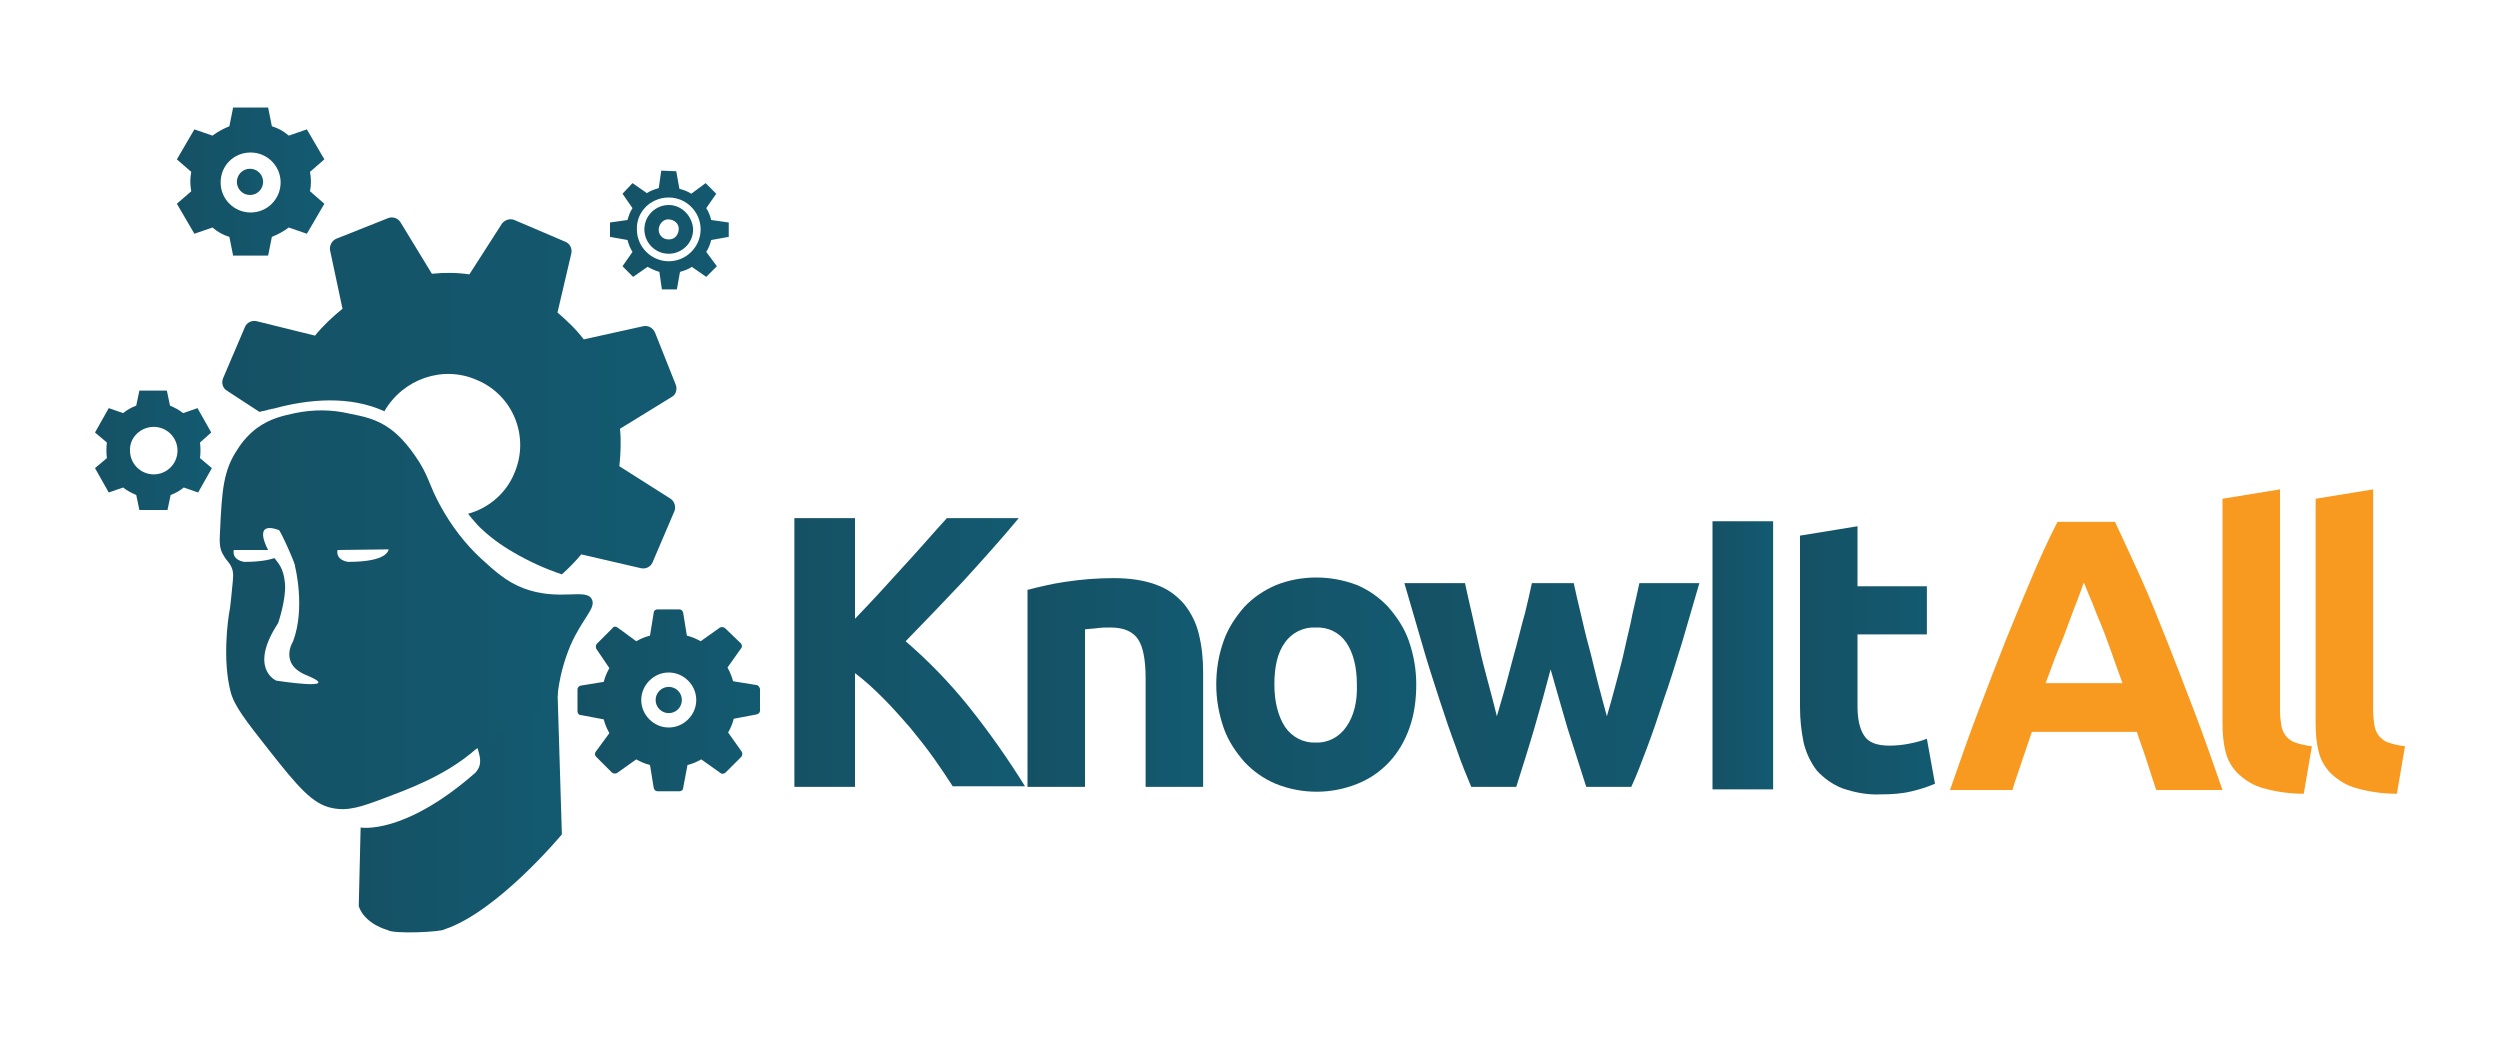 <?xml version="1.0" encoding="utf-8"?>
<!-- Generator: Adobe Illustrator 23.0.3, SVG Export Plug-In . SVG Version: 6.00 Build 0)  -->
<svg version="1.1" id="Layer_1" xmlns="http://www.w3.org/2000/svg" xmlns:xlink="http://www.w3.org/1999/xlink" x="0px" y="0px"
	 viewBox="0 0 400 166.5" style="enable-background:new 0 0 400 166.5;" xml:space="preserve">
<style type="text/css">
	.st0{fill:url(#SVGID_1_);}
	.st1{fill:url(#SVGID_2_);}
	.st2{fill:url(#SVGID_3_);}
	.st3{fill:url(#SVGID_4_);}
	.st4{fill:url(#SVGID_5_);}
	.st5{fill:url(#SVGID_6_);}
	.st6{fill:url(#SVGID_7_);}
	.st7{fill:url(#SVGID_8_);}
	.st8{fill:url(#SVGID_9_);}
	.st9{fill:url(#SVGID_10_);}
	.st10{fill:url(#SVGID_11_);}
	.st11{fill:url(#SVGID_12_);}
	.st12{fill:url(#SVGID_13_);}
	.st13{fill:url(#SVGID_14_);}
	.st14{fill:url(#SVGID_15_);}
	.st15{fill:#F89920;}
</style>
<g id="Layer_12">
	
		<linearGradient id="SVGID_1_" gradientUnits="userSpaceOnUse" x1="35.606" y1="100.75" x2="108.236" y2="100.75" gradientTransform="matrix(1 0 0 -1 0 164.085)">
		<stop  offset="0" style="stop-color:#155165"/>
		<stop  offset="1" style="stop-color:#135A70"/>
	</linearGradient>
	<path class="st0" d="M76.3,60.8c5.8,2.4,8.5,9.1,6,14.9c-1.3,3.2-4.1,5.6-7.4,6.5c0.5,0.7,1.1,1.3,1.6,1.9c1.7,1.7,3.6,3.1,5.7,4.3
		c2.4,1.4,5,2.6,7.7,3.5c1.1-1,2.2-2.1,3.1-3.2l9.5,2.2c0.8,0.2,1.6-0.2,1.9-0.9l3.5-8.2c0.3-0.7,0-1.6-0.6-2l-8.2-5.2
		c0.2-2,0.3-4,0.1-6l8.3-5.1c0.7-0.4,0.9-1.3,0.6-2l-3.3-8.3c-0.3-0.7-1.1-1.2-1.9-1l-9.5,2.1c-1.2-1.6-2.7-3-4.2-4.3l2.2-9.4
		c0.2-0.8-0.2-1.6-0.9-1.9l-8.2-3.5c-0.7-0.3-1.6,0-2,0.6l-5.2,8.1c-2-0.3-4-0.3-6-0.1l-5-8.2c-0.4-0.7-1.3-1-2-0.7l-8.3,3.3
		c-0.7,0.3-1.1,1.1-1,1.8l2,9.4c-1.6,1.3-3.1,2.7-4.4,4.3l-9.3-2.3c-0.8-0.2-1.6,0.2-1.9,0.9l-3.5,8.2c-0.3,0.7-0.1,1.6,0.6,2
		l5.2,3.4c0.4-0.1,0.9-0.2,1.3-0.3l0,0c0.1,0,0.2-0.1,0.3-0.1c0,0,0.1,0,0.1,0l0.1,0c0.1-0.1,0.3-0.1,0.4-0.1c0,0,0,0,0,0
		c5.8-1.6,12.3-2.1,17.8,0.4C64.5,60.6,70.9,58.4,76.3,60.8z"/>
	
		<linearGradient id="SVGID_2_" gradientUnits="userSpaceOnUse" x1="57.344" y1="34.172" x2="89.85" y2="34.172" gradientTransform="matrix(1 0 0 -1 0 164.085)">
		<stop  offset="0" style="stop-color:#155165"/>
		<stop  offset="1" style="stop-color:#135A70"/>
	</linearGradient>
	<path class="st1" d="M89.2,110.5l0.7,23c0,0-10.3,12.4-18.8,15.2c-0.3,0.4-8.2,0.8-9.1,0.1c0,0-3.6-0.9-4.6-3.8l0.3-12.6
		c0,0,6.9,1.3,18.4-8.8c1.1-1.3,0.8-2.4,0.1-4.5"/>
	
		<linearGradient id="SVGID_3_" gradientUnits="userSpaceOnUse" x1="35.026" y1="66.539" x2="94.804" y2="66.539" gradientTransform="matrix(1 0 0 -1 0 164.085)">
		<stop  offset="0" style="stop-color:#155165"/>
		<stop  offset="1" style="stop-color:#135A70"/>
	</linearGradient>
	<path class="st2" d="M94.7,95.9c-0.9-1.9-5.2,0.4-11-1.8c-2.8-1.1-4.6-2.8-6.7-4.7c-2.6-2.4-4.8-5.3-6.5-8.4
		c-2-3.6-1.8-4.8-4.1-8.1c-2-2.9-3.6-4-4-4.3c-2.2-1.6-4.4-2-6.4-2.4c-2.9-0.7-5.9-0.7-8.8-0.1c-1.8,0.4-3.9,0.8-6.1,2.4
		c-1.2,0.9-2.3,2.1-3.1,3.4c-2.3,3.4-2.5,6.7-2.8,13.2c-0.1,1.6-0.1,2.8,0.6,3.8c0.4,0.8,0.9,1,1.3,2c0.3,0.8,0.2,1.5,0.1,2.6
		c-0.2,2-0.3,3.1-0.4,3.8c-0.4,2-1.2,8.4,0.1,13.4c0.6,2.3,2.5,4.7,6.2,9.4c4.5,5.7,6.9,8.6,10.1,9.2c2.5,0.5,4.6-0.2,8.3-1.6
		c3.1-1.2,9.6-3.4,14.6-7.8l13.1-8.6c0.3-2.8,1-5.5,2.1-8.1C93.2,98.9,95.4,97.3,94.7,95.9z M44.2,108.9c0,0-4.5-1.9,0.3-9.2
		c0,0,1.3-3.8,1.1-6.3c-0.2-2.6-1.2-3.4-1.6-4l-0.1-0.1c-0.9,0.3-2.4,0.6-4.8,0.6c0,0-2-0.2-1.7-1.9l5.5,0c-0.8-1.5-1.9-4.5,1.7-3.2
		c0.2-0.1,2.8,5.7,2.6,5.8c0,0,1.7,6.6-0.3,12c0,0-2.4,3.7,2.3,5.5C55.1,110.6,44.2,108.9,44.2,108.9z M55.7,89.9c0,0-2-0.2-1.7-1.9
		l8.2-0.1C62.1,87.9,62.3,89.9,55.7,89.9L55.7,89.9z"/>
	
		<linearGradient id="SVGID_4_" gradientUnits="userSpaceOnUse" x1="97.548" y1="127.397" x2="116.391" y2="127.397" gradientTransform="matrix(1 0 0 -1 0 164.085)">
		<stop  offset="0" style="stop-color:#155165"/>
		<stop  offset="1" style="stop-color:#135A70"/>
	</linearGradient>
	<path class="st3" d="M105.8,27.3l-0.4,2.8c-0.7,0.2-1.3,0.4-1.9,0.8l-2.3-1.6l-1.6,1.7l1.6,2.3c-0.4,0.6-0.6,1.2-0.8,1.9l-2.8,0.4
		v2.3l2.8,0.5c0.2,0.7,0.4,1.3,0.8,1.9l-1.6,2.3l1.7,1.7l2.3-1.6c0.6,0.3,1.2,0.6,1.9,0.8l0.4,2.8h2.4l0.5-2.8
		c0.7-0.2,1.3-0.4,1.9-0.8l2.3,1.6l1.7-1.7l-1.7-2.3c0.4-0.6,0.6-1.2,0.8-1.9l2.8-0.5v-2.3l-2.8-0.4c-0.2-0.7-0.4-1.3-0.8-1.9
		l1.6-2.3l-1.7-1.7l-2.3,1.7c-0.6-0.4-1.2-0.6-1.9-0.8l-0.5-2.8L105.8,27.3z M107,31.6c2.8,0,5.1,2.3,5.1,5.1c0,2.8-2.3,5.1-5.1,5.1
		c-2.8,0-5.1-2.3-5.1-5.1C101.8,33.9,104.1,31.6,107,31.6C107,31.6,107,31.6,107,31.6L107,31.6z M107,32.8c-2.1,0-3.9,1.7-3.9,3.9
		c0,2.1,1.7,3.9,3.9,3.9c2.1,0,3.9-1.7,3.9-3.9v0C110.8,34.6,109.1,32.8,107,32.8L107,32.8z M106.9,35.1c0.9,0,1.7,0.6,1.7,1.5
		c0,0.9-0.6,1.7-1.5,1.7c-0.1,0-0.1,0-0.2,0c-0.9,0-1.6-0.8-1.5-1.7C105.5,35.8,106.1,35.1,106.9,35.1z"/>
	
		<linearGradient id="SVGID_5_" gradientUnits="userSpaceOnUse" x1="92.449" y1="52.154" x2="121.495" y2="52.154" gradientTransform="matrix(1 0 0 -1 0 164.085)">
		<stop  offset="0" style="stop-color:#155165"/>
		<stop  offset="1" style="stop-color:#135A70"/>
	</linearGradient>
	<path class="st4" d="M121,109.6l-3.7-0.6c-0.2-0.7-0.5-1.5-0.9-2.2l2.2-3.1c0.2-0.3,0.1-0.6-0.1-0.8l-2.5-2.4
		c-0.2-0.2-0.6-0.2-0.8-0.1l-3.1,2.2c-0.7-0.4-1.4-0.7-2.2-0.9l-0.6-3.7c-0.1-0.3-0.3-0.5-0.6-0.5h-3.5c-0.3,0-0.6,0.2-0.6,0.5
		l-0.6,3.7c-0.8,0.2-1.5,0.5-2.2,0.9l-3-2.2c-0.3-0.2-0.6-0.2-0.8,0.1l-2.5,2.5c-0.2,0.2-0.2,0.6-0.1,0.8l2.1,3.1
		c-0.4,0.7-0.7,1.4-0.9,2.2l-3.7,0.6c-0.3,0.1-0.5,0.3-0.5,0.6v3.5c0,0.3,0.2,0.6,0.5,0.6l3.7,0.7c0.2,0.8,0.5,1.5,0.9,2.2l-2.2,3
		c-0.2,0.3-0.1,0.6,0.1,0.8l2.5,2.5c0.2,0.2,0.6,0.2,0.8,0.1l3.1-2.2c0.7,0.4,1.4,0.7,2.2,0.9l0.6,3.7c0.1,0.3,0.3,0.5,0.6,0.5h3.5
		c0.3,0,0.6-0.2,0.6-0.5l0.7-3.7c0.8-0.2,1.5-0.5,2.2-0.9l3.1,2.2c0.2,0.2,0.6,0.1,0.8-0.1l2.5-2.5c0.2-0.2,0.2-0.6,0.1-0.8
		l-2.2-3.1c0.4-0.7,0.7-1.4,0.9-2.2l3.7-0.7c0.3-0.1,0.5-0.3,0.5-0.6v-3.5C121.5,109.9,121.3,109.6,121,109.6z M107,116.4
		c-2.4,0-4.4-2-4.4-4.4c0-2.4,2-4.4,4.4-4.4c2.4,0,4.4,2,4.4,4.4C111.4,114.4,109.4,116.4,107,116.4L107,116.4z"/>
	
		<linearGradient id="SVGID_6_" gradientUnits="userSpaceOnUse" x1="104.895" y1="52.042" x2="109.058" y2="52.042" gradientTransform="matrix(1 0 0 -1 0 164.085)">
		<stop  offset="0" style="stop-color:#155165"/>
		<stop  offset="1" style="stop-color:#135A70"/>
	</linearGradient>
	<ellipse class="st5" cx="107" cy="112" rx="2.1" ry="2.1"/>
	
		<linearGradient id="SVGID_7_" gradientUnits="userSpaceOnUse" x1="15.174" y1="91.99" x2="33.959" y2="91.99" gradientTransform="matrix(1 0 0 -1 0 164.085)">
		<stop  offset="0" style="stop-color:#155165"/>
		<stop  offset="1" style="stop-color:#135A70"/>
	</linearGradient>
	<path class="st6" d="M22.3,62.5l-0.5,2.4c-0.8,0.3-1.5,0.7-2.1,1.2l-2.3-0.8l-2.2,3.9l1.9,1.6c-0.1,0.8-0.1,1.7,0,2.5l-1.9,1.6
		l2.2,3.9l2.3-0.8c0.6,0.5,1.4,0.9,2.1,1.2l0.5,2.4h4.5l0.5-2.4c0.8-0.3,1.5-0.7,2.1-1.2l2.3,0.8l2.2-3.9l-1.9-1.6
		c0.1-0.8,0.1-1.7,0-2.5l1.8-1.6l-2.2-3.9l-2.3,0.8c-0.6-0.5-1.4-0.9-2.1-1.2l-0.5-2.4L22.3,62.5z M24.6,68.3c2.1,0,3.8,1.7,3.8,3.8
		c0,2.1-1.7,3.8-3.8,3.8c-2.1,0-3.8-1.7-3.8-3.8c0,0,0,0,0,0C20.7,70,22.5,68.3,24.6,68.3z"/>
	
		<linearGradient id="SVGID_8_" gradientUnits="userSpaceOnUse" x1="28.325" y1="134.949" x2="51.843" y2="134.949" gradientTransform="matrix(1 0 0 -1 0 164.085)">
		<stop  offset="0" style="stop-color:#155165"/>
		<stop  offset="1" style="stop-color:#135A70"/>
	</linearGradient>
	<path class="st7" d="M37.3,17.2l-0.6,3c-1,0.4-1.9,0.9-2.7,1.5l-2.9-1l-2.8,4.8l2.3,2c-0.2,1-0.2,2.1,0,3.1l-2.3,2l2.8,4.8l2.9-1
		c0.8,0.7,1.7,1.2,2.7,1.5l0.6,3h5.6l0.6-3c1-0.4,1.9-0.9,2.7-1.5l2.9,1l2.8-4.8l-2.3-2c0.2-1,0.2-2.1,0-3.1l2.3-2l-2.8-4.8l-2.9,1
		c-0.8-0.7-1.7-1.2-2.7-1.5l-0.6-3H37.3z M40.1,24.4c2.6,0,4.8,2.1,4.8,4.8c0,2.6-2.1,4.8-4.8,4.8c-2.6,0-4.8-2.1-4.8-4.8
		c0,0,0,0,0,0C35.3,26.5,37.4,24.4,40.1,24.4z"/>
	
		<linearGradient id="SVGID_9_" gradientUnits="userSpaceOnUse" x1="37.873" y1="135.031" x2="42.032" y2="135.031" gradientTransform="matrix(1 0 0 -1 0 164.085)">
		<stop  offset="0" style="stop-color:#155165"/>
		<stop  offset="1" style="stop-color:#135A70"/>
	</linearGradient>
	<ellipse class="st8" cx="40" cy="29.1" rx="2.1" ry="2.1"/>
	
		<linearGradient id="SVGID_10_" gradientUnits="userSpaceOnUse" x1="127.201" y1="59.685" x2="163.973" y2="59.685" gradientTransform="matrix(1 0 0 -1 0 164.085)">
		<stop  offset="0" style="stop-color:#155165"/>
		<stop  offset="1" style="stop-color:#135A70"/>
	</linearGradient>
	<path class="st9" d="M152.5,125.9c-0.9-1.4-1.9-2.9-3.1-4.6s-2.5-3.3-3.8-4.9c-1.4-1.6-2.8-3.2-4.3-4.7c-1.4-1.4-2.9-2.8-4.5-4
		v18.2h-9.7V82.9h9.7v16.1c2.5-2.6,5-5.3,7.6-8.2c2.6-2.8,4.9-5.5,7.1-7.9H163c-2.9,3.5-5.9,6.8-8.8,10c-3,3.2-6.1,6.4-9.3,9.7
		c3.6,3.1,6.9,6.5,9.9,10.2c3.3,4.1,6.4,8.5,9.2,13H152.5z"/>
	
		<linearGradient id="SVGID_11_" gradientUnits="userSpaceOnUse" x1="164.28" y1="54.886" x2="192.401" y2="54.886" gradientTransform="matrix(1 0 0 -1 0 164.085)">
		<stop  offset="0" style="stop-color:#155165"/>
		<stop  offset="1" style="stop-color:#135A70"/>
	</linearGradient>
	<path class="st10" d="M164.3,94.4c2-0.5,4-1,6.1-1.3c2.6-0.4,5.2-0.6,7.8-0.6c2.8,0,5.1,0.4,6.9,1.1c1.7,0.6,3.2,1.7,4.4,3.1
		c1.1,1.4,1.9,3,2.3,4.7c0.5,2,0.7,4,0.7,6.1v18.4h-9.2v-17.3c0-3-0.4-5.1-1.2-6.3c-0.8-1.2-2.2-1.9-4.4-1.9c-0.7,0-1.4,0-2.1,0.1
		s-1.4,0.1-2,0.2v25.2h-9.2V94.4z"/>
	
		<linearGradient id="SVGID_12_" gradientUnits="userSpaceOnUse" x1="194.542" y1="54.519" x2="226.556" y2="54.519" gradientTransform="matrix(1 0 0 -1 0 164.085)">
		<stop  offset="0" style="stop-color:#155165"/>
		<stop  offset="1" style="stop-color:#135A70"/>
	</linearGradient>
	<path class="st11" d="M226.6,109.5c0,2.4-0.3,4.8-1.1,7c-0.7,2-1.8,3.9-3.2,5.4c-1.4,1.5-3.1,2.7-5.1,3.5c-4.2,1.7-8.9,1.7-13.1,0
		c-1.9-0.8-3.6-2-5-3.5c-1.4-1.6-2.6-3.4-3.3-5.4c-0.8-2.3-1.2-4.6-1.2-7c0-2.4,0.4-4.8,1.2-7c0.7-2,1.9-3.8,3.3-5.4
		c1.4-1.5,3.2-2.7,5.1-3.5c2-0.8,4.2-1.2,6.4-1.2c2.2,0,4.4,0.4,6.5,1.2c1.9,0.8,3.6,2,5,3.5c1.4,1.6,2.6,3.4,3.3,5.4
		C226.2,104.8,226.6,107.1,226.6,109.5z M217.1,109.5c0-2.8-0.6-5.1-1.7-6.7c-1.1-1.6-2.9-2.5-4.9-2.4c-1.9-0.1-3.8,0.8-4.9,2.4
		c-1.2,1.6-1.7,3.9-1.7,6.7c0,2.8,0.6,5.1,1.7,6.8c1.1,1.6,2.9,2.6,4.9,2.5c2,0.1,3.8-0.9,4.9-2.5
		C216.6,114.6,217.2,112.3,217.1,109.5L217.1,109.5z"/>
	
		<linearGradient id="SVGID_13_" gradientUnits="userSpaceOnUse" x1="224.598" y1="54.516" x2="271.93" y2="54.516" gradientTransform="matrix(1 0 0 -1 0 164.085)">
		<stop  offset="0" style="stop-color:#155165"/>
		<stop  offset="1" style="stop-color:#135A70"/>
	</linearGradient>
	<path class="st12" d="M248.1,107.1c-0.8,3.1-1.7,6.3-2.6,9.4c-0.9,3.1-1.9,6.2-2.9,9.4h-7.2c-0.7-1.7-1.6-3.8-2.4-6.2
		c-0.9-2.4-1.8-5-2.7-7.8c-0.9-2.8-1.9-5.8-2.8-9s-1.9-6.4-2.8-9.6h9.7c0.3,1.5,0.7,3.1,1.1,4.9c0.4,1.8,0.8,3.6,1.2,5.4
		c0.4,1.9,0.9,3.7,1.4,5.6c0.5,1.9,1,3.7,1.4,5.4c0.5-1.8,1.1-3.7,1.6-5.6c0.5-1.9,1-3.8,1.5-5.6c0.5-1.8,0.9-3.6,1.4-5.3
		c0.4-1.7,0.8-3.3,1.1-4.8h6.7c0.3,1.5,0.7,3.1,1.1,4.8c0.4,1.7,0.8,3.5,1.3,5.3s0.9,3.7,1.4,5.6c0.5,1.9,1,3.8,1.5,5.6
		c0.5-1.7,1-3.5,1.5-5.4c0.5-1.9,1-3.7,1.4-5.6c0.4-1.9,0.9-3.7,1.2-5.4c0.4-1.8,0.8-3.4,1.1-4.9h9.6c-0.9,3.2-1.9,6.4-2.8,9.6
		c-1,3.2-1.9,6.2-2.9,9c-0.9,2.8-1.8,5.4-2.7,7.8s-1.7,4.5-2.5,6.2h-7.2c-1-3.1-2-6.3-3-9.4C249.9,113.4,249,110.3,248.1,107.1z"/>
	
		<linearGradient id="SVGID_14_" gradientUnits="userSpaceOnUse" x1="274.02" y1="59.194" x2="283.676" y2="59.194" gradientTransform="matrix(1 0 0 -1 0 164.085)">
		<stop  offset="0" style="stop-color:#155165"/>
		<stop  offset="1" style="stop-color:#135A70"/>
	</linearGradient>
	<path class="st13" d="M274,83.4h9.7v42.9H274V83.4z"/>
	
		<linearGradient id="SVGID_15_" gradientUnits="userSpaceOnUse" x1="288.009" y1="58.446" x2="309.611" y2="58.446" gradientTransform="matrix(1 0 0 -1 0 164.085)">
		<stop  offset="0" style="stop-color:#155165"/>
		<stop  offset="1" style="stop-color:#135A70"/>
	</linearGradient>
	<path class="st14" d="M288,85.7l9.2-1.5v9.6h11.1v7.7h-11.1v11.5c0,1.9,0.3,3.5,1,4.6c0.7,1.2,2.1,1.7,4.1,1.7c1,0,2.1-0.1,3.1-0.3
		c1-0.2,1.9-0.4,2.9-0.8l1.3,7.2c-1.2,0.5-2.4,0.9-3.7,1.2c-1.6,0.4-3.3,0.5-5,0.5c-2.1,0.1-4.2-0.3-6.2-1c-1.5-0.6-2.9-1.6-4-2.8
		c-1-1.3-1.7-2.8-2.1-4.4c-0.4-1.9-0.6-3.8-0.6-5.8L288,85.7z"/>
	<path class="st15" d="M345,126.4c-0.5-1.5-1-3-1.5-4.6c-0.5-1.6-1.1-3.1-1.6-4.7h-16.8l-1.6,4.7c-0.5,1.6-1.1,3.1-1.5,4.6h-10
		c1.6-4.6,3.1-8.9,4.6-12.8c1.5-3.9,2.9-7.6,4.3-11.1c1.4-3.5,2.8-6.8,4.1-9.9c1.3-3.1,2.7-6.2,4.2-9.1h9.2c1.4,3,2.8,6,4.2,9.1
		c1.4,3.1,2.7,6.4,4.1,9.9c1.4,3.5,2.8,7.2,4.3,11.1c1.5,3.9,3,8.2,4.6,12.8H345z M333.4,93.2c-0.2,0.6-0.5,1.5-0.9,2.5
		s-0.9,2.3-1.4,3.7c-0.5,1.4-1.1,3-1.8,4.6c-0.7,1.7-1.3,3.5-2,5.3h12.3c-0.7-1.9-1.3-3.6-1.9-5.3c-0.6-1.7-1.2-3.3-1.8-4.7
		c-0.6-1.4-1-2.6-1.5-3.7C334,94.7,333.7,93.8,333.4,93.2L333.4,93.2z"/>
	<path class="st15" d="M368.6,127c-2.2,0-4.4-0.3-6.5-0.9c-1.5-0.4-2.8-1.2-4-2.3c-1-1-1.7-2.2-2-3.5c-0.4-1.5-0.5-3.1-0.5-4.7V79.8
		l9.2-1.5v35.5c0,0.7,0.1,1.5,0.2,2.2c0.1,0.6,0.3,1.2,0.7,1.7c0.4,0.5,0.9,0.9,1.5,1.1c0.9,0.3,1.8,0.5,2.7,0.6L368.6,127z"/>
	<path class="st15" d="M383.5,127c-2.2,0-4.4-0.3-6.5-0.9c-1.5-0.4-2.8-1.2-4-2.3c-1-1-1.7-2.2-2-3.5c-0.4-1.5-0.5-3.1-0.5-4.7V79.8
		l9.2-1.5v35.5c0,0.7,0.1,1.5,0.2,2.2c0.1,0.6,0.3,1.2,0.7,1.7c0.4,0.5,0.9,0.9,1.5,1.1c0.9,0.3,1.8,0.5,2.7,0.6L383.5,127z"/>
</g>
</svg>
